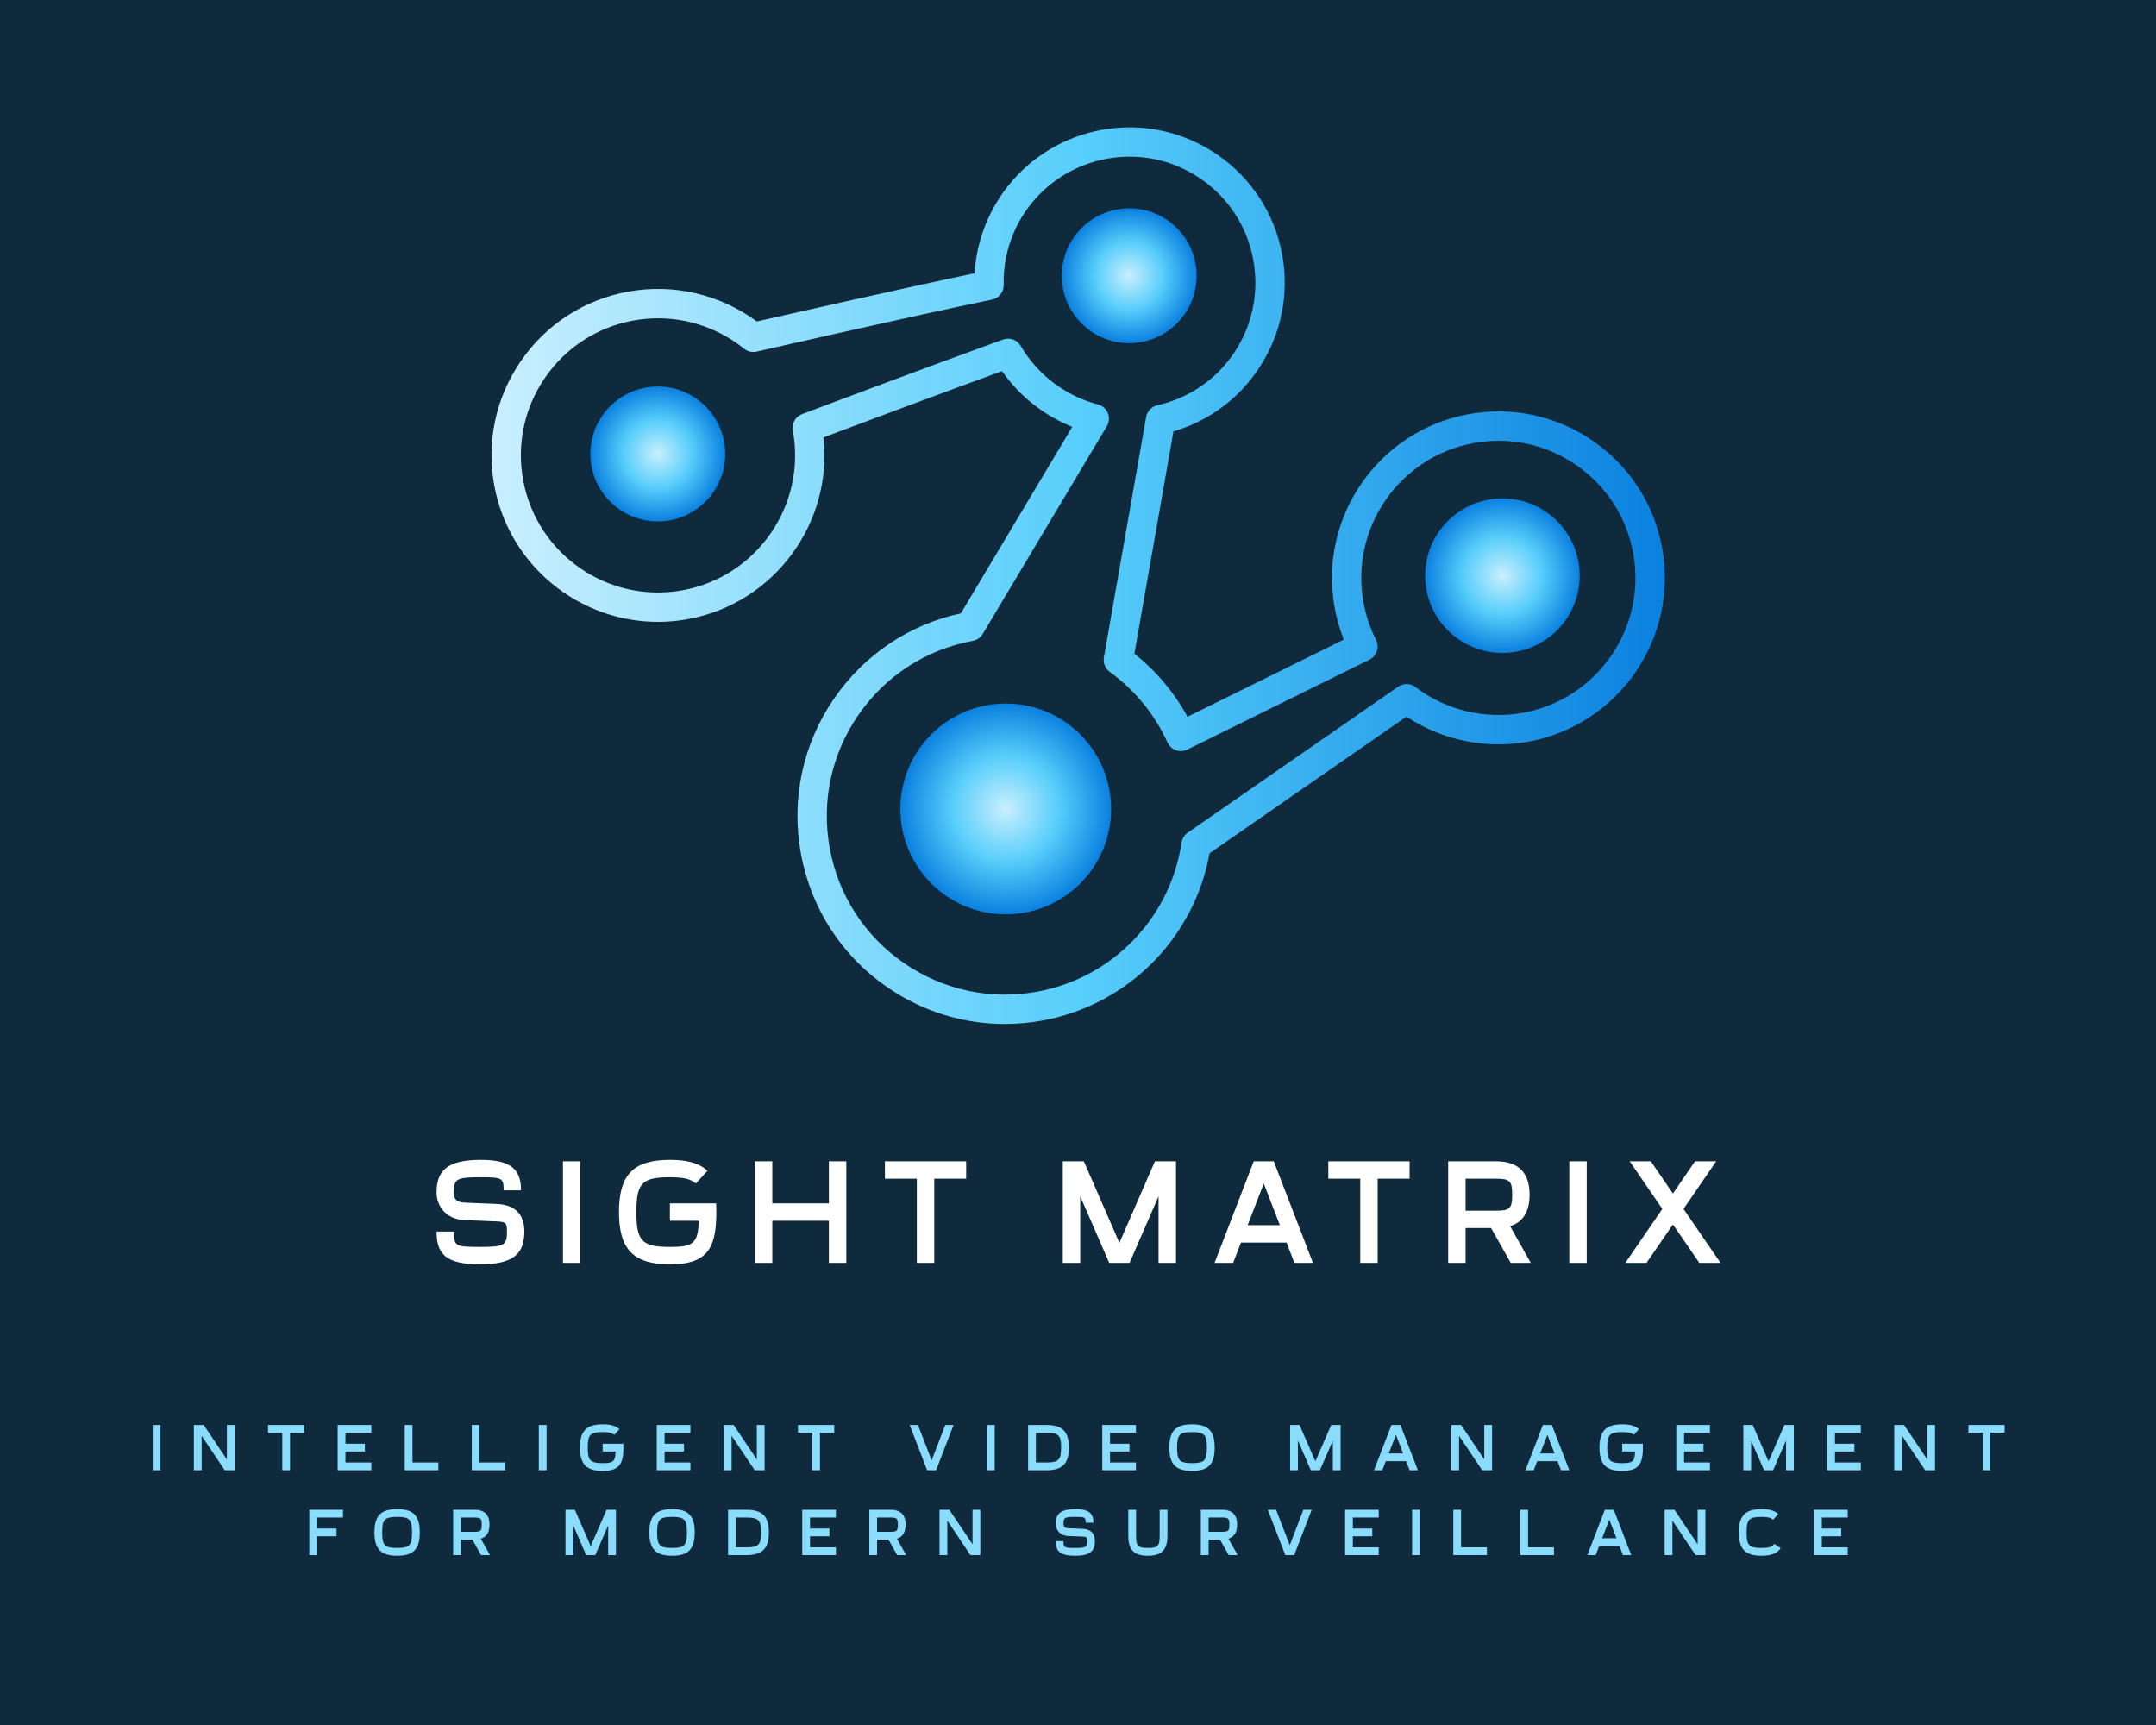 <?xml version="1.0" encoding="UTF-8" standalone="no" ?>
<!DOCTYPE svg PUBLIC "-//W3C//DTD SVG 1.1//EN" "http://www.w3.org/Graphics/SVG/1.1/DTD/svg11.dtd">
<svg xmlns="http://www.w3.org/2000/svg" xmlns:xlink="http://www.w3.org/1999/xlink" version="1.1" width="1280" height="1024" viewBox="0 0 1280 1024" xml:space="preserve">
<desc>Created with Fabric.js 5.3.0</desc>
<defs>
</defs>
<g transform="matrix(1 0 0 1 640 512)" id="background-logo"  >
<rect style="stroke: none; stroke-width: 0; stroke-dasharray: none; stroke-linecap: butt; stroke-dashoffset: 0; stroke-linejoin: miter; stroke-miterlimit: 4; fill: rgb(14,42,60); fill-rule: nonzero; opacity: 1;"  paint-order="stroke"  x="-640" y="-512" rx="0" ry="0" width="1280" height="1024" />
</g>
<g transform="matrix(3.205 0 0 3.205 640.109 341.721)" id="logo-logo"  >
<g style=""  paint-order="stroke"   >
		<g transform="matrix(0.283 0 0 0.283 0 -2.842171e-14)"  >
<linearGradient id="SVGID_1_2881" gradientUnits="userSpaceOnUse" gradientTransform="matrix(1 0 0 1 0 0)"  x1="156.84" y1="540.71" x2="924.88" y2="540.71">
<stop offset="0%" style="stop-color:rgb(201,239,254);stop-opacity: 1"/>
<stop offset="50%" style="stop-color:rgb(88,206,251);stop-opacity: 1"/>
<stop offset="100%" style="stop-color:rgb(11,129,224);stop-opacity: 1"/>
</linearGradient>
<path style="stroke: none; stroke-width: 0; stroke-dasharray: none; stroke-linecap: butt; stroke-dashoffset: 0; stroke-linejoin: miter; stroke-miterlimit: 4; fill: url(#SVGID_1_2881); fill-rule: nonzero; opacity: 1;"  paint-order="stroke"  transform=" translate(-540.856, -540.706)" d="M 923.06 522.42 C 917.78 493.8 901.67 468.96 877.7 452.45 C 853.73 435.95 824.76 429.77 796.14 435.05 C 737.07 445.95 697.88 502.89 708.79 561.96 C 710.1 569.04 712.08 575.94 714.72 582.57 L 612.41 633.06 C 603.73 617.16 591.88 603.09 577.64 591.78 L 603.21 446.31 C 626.16 439.57 645.88 425.05 659.2 404.9 C 673.77 382.87 679.16 356.42 674.36 330.43 C 664.19 275.34 611.11 238.8 556.02 248.97 C 532.18 253.37 510.68 266.17 495.46 285 C 482.11 301.52 474.3 321.78 473.04 342.78 C 426.12 352.62 349.61 369.99 330.51 374.34 C 306.29 356.47 275.77 349.38 246.04 354.86 C 217.42 360.14 192.57 376.25 176.07 400.22 C 159.57 424.19 153.39 453.15 158.67 481.77 C 168.35 534.19 214.26 570.96 265.77 570.96 C 272.31 570.96 278.94 570.37 285.59 569.14 C 341.99 558.73 380.27 506.36 374.13 450.23 C 393.85 442.82 449.79 421.83 491.01 406.85 C 502.39 423.17 518.52 435.92 536.99 443.3 L 464.07 565.37 C 430.19 572.74 400.85 592.41 381.1 621.1 C 360.51 651.01 352.81 687.14 359.39 722.84 C 365.98 758.55 386.08 789.55 415.99 810.14 C 438.92 825.93 465.52 834.14 492.78 834.14 C 501.07 834.14 509.42 833.38 517.74 831.84 C 573.47 821.56 616.83 777.84 626.85 722.4 L 755.73 633 C 779.16 648.51 807.92 654.46 835.69 649.33 C 894.77 638.43 933.96 581.49 923.06 522.41 Z M 832.21 630.44 C 807.43 635.02 781.69 628.89 761.61 613.62 C 758.3 611.1 753.74 611 750.32 613.37 L 612.56 708.93 C 610.38 710.44 608.93 712.78 608.53 715.41 C 601.18 764.7 563.29 803.9 514.25 812.95 C 483.59 818.61 452.56 811.99 426.88 794.31 C 401.2 776.63 383.94 750.01 378.28 719.35 C 372.62 688.69 379.24 657.67 396.92 631.99 C 414.6 606.31 441.22 589.05 471.88 583.39 C 474.6 582.89 476.97 581.24 478.38 578.87 L 559.63 442.86 C 561.18 440.26 561.42 437.09 560.27 434.29 C 559.12 431.49 556.73 429.4 553.8 428.64 C 532.66 423.15 514.24 409.19 503.26 390.36 C 501.5 387.34 498.3 385.59 494.96 385.59 C 493.87 385.59 492.77 385.78 491.7 386.16 C 441.03 404.48 360.93 434.67 360.13 434.97 C 355.78 436.61 353.23 441.13 354.07 445.7 C 363.05 494.36 330.77 541.26 282.11 550.24 C 233.45 559.22 186.55 526.94 177.57 478.28 C 173.22 454.71 178.31 430.85 191.9 411.11 C 205.49 391.37 225.96 378.1 249.53 373.75 C 275.29 369 301.78 375.71 322.2 392.18 C 324.49 394.03 327.5 394.72 330.37 394.07 C 331.39 393.84 432.62 370.71 484.42 360.03 C 488.96 359.1 492.18 355.06 492.08 350.43 C 491.25 309.95 519.61 275.23 559.49 267.87 C 581.13 263.88 603.03 268.55 621.15 281.02 C 639.27 293.49 651.46 312.29 655.45 333.92 C 663.51 377.59 635.92 419.44 592.64 429.21 C 589.99 429.81 587.73 431.54 586.4 433.9 C 585.78 435 585.39 436.2 585.24 437.43 L 557.68 594.22 C 557.47 595.39 557.49 596.61 557.72 597.78 C 558.19 600.15 559.55 602.26 561.51 603.68 C 577.92 615.56 590.99 631.53 599.32 649.88 C 600.39 652.25 602.39 654.08 604.83 654.96 C 607.28 655.84 609.98 655.68 612.31 654.53 L 731.5 595.71 C 733.8 594.57 735.55 592.57 736.36 590.13 C 737.17 587.7 736.98 585.04 735.82 582.75 C 731.96 575.13 729.21 566.97 727.65 558.48 C 718.67 509.82 750.95 462.93 799.6 453.95 C 823.18 449.6 847.03 454.69 866.77 468.28 C 886.51 481.87 899.78 502.34 904.13 525.91 C 913.11 574.57 880.83 621.47 832.17 630.45 Z" stroke-linecap="round" />
</g>
		<g transform="matrix(0.283 0 0 0.283 -13.419 43.213)"  >
<radialGradient id="SVGID_2_2882" gradientUnits="userSpaceOnUse" gradientTransform="matrix(1 0 0 1 -493.37 -693.62)"  cx="493.37" cy="693.62" r="68.98" fx="493.37" fy="693.62">
<stop offset="0%" style="stop-color:rgb(201,239,254);stop-opacity: 1"/>
<stop offset="50%" style="stop-color:rgb(88,206,251);stop-opacity: 1"/>
<stop offset="100%" style="stop-color:rgb(11,129,224);stop-opacity: 1"/>
</radialGradient>
<circle style="stroke: none; stroke-width: 0; stroke-dasharray: none; stroke-linecap: butt; stroke-dashoffset: 0; stroke-linejoin: miter; stroke-miterlimit: 4; fill: url(#SVGID_2_2882); fill-rule: nonzero; opacity: 1;"  paint-order="stroke"  cx="0" cy="0" r="68.98" />
</g>
		<g transform="matrix(0.283 0 0 0.283 -77.873 -22.541)"  >
<radialGradient id="SVGID_3_2883" gradientUnits="userSpaceOnUse" gradientTransform="matrix(1 0 0 1 -265.29 -460.94)"  cx="265.29" cy="460.94" r="44.14" fx="265.29" fy="460.94">
<stop offset="0%" style="stop-color:rgb(201,239,254);stop-opacity: 1"/>
<stop offset="50%" style="stop-color:rgb(88,206,251);stop-opacity: 1"/>
<stop offset="100%" style="stop-color:rgb(11,129,224);stop-opacity: 1"/>
</radialGradient>
<circle style="stroke: none; stroke-width: 0; stroke-dasharray: none; stroke-linecap: butt; stroke-dashoffset: 0; stroke-linejoin: miter; stroke-miterlimit: 4; fill: url(#SVGID_3_2883); fill-rule: nonzero; opacity: 1;"  paint-order="stroke"  cx="0" cy="0" r="44.14" />
</g>
		<g transform="matrix(0.283 0 0 0.283 9.451 -55.548)"  >
<radialGradient id="SVGID_4_2884" gradientUnits="userSpaceOnUse" gradientTransform="matrix(1 0 0 1 -574.3 -344.14)"  cx="574.3" cy="344.14" r="44.14" fx="574.3" fy="344.14">
<stop offset="0%" style="stop-color:rgb(201,239,254);stop-opacity: 1"/>
<stop offset="50%" style="stop-color:rgb(88,206,251);stop-opacity: 1"/>
<stop offset="100%" style="stop-color:rgb(11,129,224);stop-opacity: 1"/>
</radialGradient>
<circle style="stroke: none; stroke-width: 0; stroke-dasharray: none; stroke-linecap: butt; stroke-dashoffset: 0; stroke-linejoin: miter; stroke-miterlimit: 4; fill: url(#SVGID_4_2884); fill-rule: nonzero; opacity: 1;"  paint-order="stroke"  cx="0" cy="0" r="44.14" />
</g>
		<g transform="matrix(0.283 0 0 0.283 78.585 0.001)"  >
<radialGradient id="SVGID_5_2885" gradientUnits="userSpaceOnUse" gradientTransform="matrix(1 0 0 1 -818.94 -540.71)"  cx="818.94" cy="540.71" r="50.58" fx="818.94" fy="540.71">
<stop offset="0%" style="stop-color:rgb(201,239,254);stop-opacity: 1"/>
<stop offset="50%" style="stop-color:rgb(88,206,251);stop-opacity: 1"/>
<stop offset="100%" style="stop-color:rgb(11,129,224);stop-opacity: 1"/>
</radialGradient>
<circle style="stroke: none; stroke-width: 0; stroke-dasharray: none; stroke-linecap: butt; stroke-dashoffset: 0; stroke-linejoin: miter; stroke-miterlimit: 4; fill: url(#SVGID_5_2885); fill-rule: nonzero; opacity: 1;"  paint-order="stroke"  cx="0" cy="0" r="50.58" />
</g>
</g>
</g>
<g transform="matrix(1.921 0 0 1.921 640.325 719.522)" id="text-logo"  >
<g style=""  paint-order="stroke"   >
		<g transform="matrix(1 0 0 1 0 0)" id="text-logo-path-0"  >
<path style="stroke: none; stroke-width: 0; stroke-dasharray: none; stroke-linecap: butt; stroke-dashoffset: 0; stroke-linejoin: miter; stroke-miterlimit: 4; fill: rgb(255,255,255); fill-rule: nonzero; opacity: 1;"  paint-order="stroke"  transform=" translate(-199.885, 15.695)" d="M 22.2 -22.42 L 27.58 -22.42 C 27.58 -29.15 24.21 -31.84 15.07 -31.84 C 4.17 -31.84 1.48 -28.03 1.48 -21.7 C 1.48 -17.67 4.3 -13.5 10 -13.23 L 19.82 -12.82 C 22.96 -12.69 23.23 -12.47 23.23 -9.69 C 23.23 -5.56 22.6 -4.93 15.02 -4.93 C 7.13 -4.93 6.86 -5.2 6.86 -9.69 L 1.48 -9.69 C 1.48 -2.69 4.35 0.45 15.02 0.45 C 25.38 0.45 28.61 -2.96 28.61 -9.69 C 28.61 -15.25 25.47 -17.98 20.09 -18.21 L 10.27 -18.61 C 7.49 -18.74 6.86 -19.73 6.86 -21.7 C 6.86 -25.87 7.31 -26.46 15.07 -26.46 C 21.88 -26.46 22.2 -26.19 22.2 -22.42 Z M 45.92 0 L 45.92 -31.39 L 40.54 -31.39 L 40.54 0 Z M 73.59 -13 L 82.51 -13 C 82.29 -6.01 80.85 -4.93 73.59 -4.93 C 64.98 -4.93 63.23 -6.73 63.23 -15.69 C 63.23 -24.71 65.02 -26.46 73.59 -26.46 C 77.89 -26.46 80.04 -25.92 81.61 -24.53 L 85.2 -28.47 C 82.55 -30.94 78.7 -31.84 73.59 -31.84 C 62.47 -31.84 57.85 -27.44 57.85 -15.69 C 57.85 -4.17 62.33 0.45 73.59 0.45 C 85.92 0.45 88.34 -5.11 87.89 -18.39 L 73.59 -18.39 Z M 105.24 0 L 105.24 -13 L 122.73 -13 L 122.73 0 L 128.11 0 L 128.11 -31.39 L 122.73 -31.39 L 122.73 -18.39 L 105.24 -18.39 L 105.24 -31.39 L 99.86 -31.39 L 99.86 0 Z M 155.29 0 L 155.29 -26.01 L 165.15 -26.01 L 165.15 -31.39 L 140.04 -31.39 L 140.04 -26.01 L 149.91 -26.01 L 149.91 0 Z M 200.4 0 L 200.4 -20.58 L 209.37 0 L 215.65 0 L 224.61 -20.58 L 224.61 0 L 230 0 L 230 -31.39 L 223.49 -31.39 L 212.51 -6.19 L 201.52 -31.39 L 195.02 -31.39 L 195.02 0 Z M 247.66 0 L 250.09 -6.28 L 264.17 -6.28 L 266.59 0 L 272.33 0 L 260.22 -31.39 L 254.03 -31.39 L 241.92 0 Z M 252.15 -11.66 L 257.13 -24.53 L 262.1 -11.66 Z M 292.33 0 L 292.33 -26.01 L 302.19 -26.01 L 302.19 -31.39 L 277.08 -31.39 L 277.08 -26.01 L 286.95 -26.01 L 286.95 0 Z M 319.5 0 L 319.5 -10.76 L 327.39 -10.76 L 333.45 0 L 339.64 0 L 333.27 -11.35 C 337.17 -12.56 339.28 -15.78 339.28 -21.08 C 339.28 -27.76 335.96 -31.39 328.96 -31.39 L 314.12 -31.39 L 314.12 0 Z M 319.5 -16.14 L 319.5 -26.01 L 328.96 -26.01 C 333.22 -26.01 333.9 -25.29 333.9 -21.08 C 333.9 -16.82 333.18 -16.14 328.96 -16.14 Z M 356.94 0 L 356.94 -31.39 L 351.56 -31.39 L 351.56 0 Z M 398.29 0 L 386.85 -16.68 L 396.94 -31.39 L 390.4 -31.39 L 383.58 -21.43 L 376.76 -31.39 L 370.22 -31.39 L 380.31 -16.68 L 368.87 0 L 375.42 0 L 383.58 -11.88 L 391.74 0 Z" stroke-linecap="round" />
</g>
</g>
</g>
<g transform="matrix(1.921 0 0 1.921 640.407 884.505)" id="tagline-ea2ed698-24ec-4cb4-8fc5-90cb72a61646-logo"  >
<g style=""  paint-order="stroke"   >
		<g transform="matrix(1 0 0 1 -5.684342e-14 -13.108)" id="tagline-ea2ed698-24ec-4cb4-8fc5-90cb72a61646-logo-path-0"  >
<path style="stroke: none; stroke-width: 0; stroke-dasharray: none; stroke-linecap: butt; stroke-dashoffset: 0; stroke-linejoin: miter; stroke-miterlimit: 4; fill: rgb(137,220,252); fill-rule: nonzero; opacity: 1;"  paint-order="stroke"  transform=" translate(-286.83, 7)" d="M 3.06 0 L 3.06 -14 L 0.66 -14 L 0.66 0 Z M 15.78 0 L 15.78 -10.66 L 22.94 0 L 25.98 0 L 25.98 -14 L 23.58 -14 L 23.58 -3.34 L 16.42 -14 L 13.38 -14 L 13.38 0 Z M 43.1 0 L 43.1 -11.6 L 47.5 -11.6 L 47.5 -14 L 36.3 -14 L 36.3 -11.6 L 40.7 -11.6 L 40.7 0 Z M 57.82 0 L 68.22 0 L 68.22 -2.4 L 60.22 -2.4 L 60.22 -5.8 L 66.22 -5.8 L 66.22 -8.2 L 60.22 -8.2 L 60.22 -11.6 L 68.22 -11.6 L 68.22 -14 L 57.82 -14 Z M 78.54 0 L 88.94 0 L 88.94 -2.4 L 80.94 -2.4 L 80.94 -14 L 78.54 -14 Z M 99.26 0 L 109.66 0 L 109.66 -2.4 L 101.66 -2.4 L 101.66 -14 L 99.26 -14 Z M 122.38 0 L 122.38 -14 L 119.98 -14 L 119.98 0 Z M 139.72 -5.8 L 143.7 -5.8 C 143.6 -2.68 142.96 -2.2 139.72 -2.2 C 135.88 -2.2 135.1 -3 135.1 -7 C 135.1 -11.02 135.9 -11.8 139.72 -11.8 C 141.64 -11.8 142.6 -11.56 143.3 -10.94 L 144.9 -12.7 C 143.72 -13.8 142 -14.2 139.72 -14.2 C 134.76 -14.2 132.7 -12.24 132.7 -7 C 132.7 -1.86 134.7 0.2 139.72 0.2 C 145.22 0.2 146.3 -2.28 146.1 -8.2 L 139.72 -8.2 Z M 156.44 0 L 166.84 0 L 166.84 -2.4 L 158.84 -2.4 L 158.84 -5.8 L 164.84 -5.8 L 164.84 -8.2 L 158.84 -8.2 L 158.84 -11.6 L 166.84 -11.6 L 166.84 -14 L 156.44 -14 Z M 179.56 0 L 179.56 -10.66 L 186.72 0 L 189.76 0 L 189.76 -14 L 187.36 -14 L 187.36 -3.34 L 180.2 -14 L 177.16 -14 L 177.16 0 Z M 206.88 0 L 206.88 -11.6 L 211.28 -11.6 L 211.28 -14 L 200.08 -14 L 200.08 -11.6 L 204.48 -11.6 L 204.48 0 Z M 240 0 L 242.76 0 L 248.16 -14 L 245.6 -14 L 241.38 -3.06 L 237.16 -14 L 234.6 -14 Z M 260.88 0 L 260.88 -14 L 258.48 -14 L 258.48 0 Z M 276.8 -2.4 L 273.6 -2.4 L 273.6 -11.6 L 276.8 -11.6 C 280.62 -11.6 281.4 -10.8 281.4 -7 C 281.4 -3.18 280.6 -2.4 276.8 -2.4 Z M 271.2 0 L 276.8 0 C 281.74 0 283.8 -1.96 283.8 -7 C 283.8 -11.98 281.8 -14 276.8 -14 L 271.2 -14 Z M 294.12 0 L 304.52 0 L 304.52 -2.4 L 296.52 -2.4 L 296.52 -5.8 L 302.52 -5.8 L 302.52 -8.2 L 296.52 -8.2 L 296.52 -11.6 L 304.52 -11.6 L 304.52 -14 L 294.12 -14 Z M 321.86 -2.2 C 318.02 -2.2 317.24 -3 317.24 -7 C 317.24 -11.02 318.04 -11.8 321.86 -11.8 C 325.68 -11.8 326.46 -11 326.46 -7 C 326.46 -2.98 325.66 -2.2 321.86 -2.2 Z M 314.84 -7 C 314.84 -1.86 316.84 0.2 321.86 0.2 C 326.8 0.2 328.86 -1.76 328.86 -7 C 328.86 -12.18 326.86 -14.2 321.86 -14.2 C 316.9 -14.2 314.84 -12.24 314.84 -7 Z M 354.58 0 L 354.58 -9.18 L 358.58 0 L 361.38 0 L 365.38 -9.18 L 365.38 0 L 367.78 0 L 367.78 -14 L 364.88 -14 L 359.98 -2.76 L 355.08 -14 L 352.18 -14 L 352.18 0 Z M 380.66 0 L 381.74 -2.8 L 388.02 -2.8 L 389.1 0 L 391.66 0 L 386.26 -14 L 383.5 -14 L 378.1 0 Z M 382.66 -5.2 L 384.88 -10.94 L 387.1 -5.2 Z M 404.38 0 L 404.38 -10.66 L 411.54 0 L 414.58 0 L 414.58 -14 L 412.18 -14 L 412.18 -3.34 L 405.02 -14 L 401.98 -14 L 401.98 0 Z M 427.46 0 L 428.54 -2.8 L 434.82 -2.8 L 435.9 0 L 438.46 0 L 433.06 -14 L 430.3 -14 L 424.9 0 Z M 429.46 -5.2 L 431.68 -10.94 L 433.9 -5.2 Z M 454.8 -5.8 L 458.78 -5.8 C 458.68 -2.68 458.04 -2.2 454.8 -2.2 C 450.96 -2.2 450.18 -3 450.18 -7 C 450.18 -11.02 450.98 -11.8 454.8 -11.8 C 456.72 -11.8 457.68 -11.56 458.38 -10.94 L 459.98 -12.7 C 458.8 -13.8 457.08 -14.2 454.8 -14.2 C 449.84 -14.2 447.78 -12.24 447.78 -7 C 447.78 -1.86 449.78 0.2 454.8 0.2 C 460.3 0.2 461.38 -2.28 461.18 -8.2 L 454.8 -8.2 Z M 471.52 0 L 481.92 0 L 481.92 -2.4 L 473.92 -2.4 L 473.92 -5.8 L 479.92 -5.8 L 479.92 -8.2 L 473.92 -8.2 L 473.92 -11.6 L 481.92 -11.6 L 481.92 -14 L 471.52 -14 Z M 494.64 0 L 494.64 -9.18 L 498.64 0 L 501.44 0 L 505.44 -9.18 L 505.44 0 L 507.84 0 L 507.84 -14 L 504.94 -14 L 500.04 -2.76 L 495.14 -14 L 492.24 -14 L 492.24 0 Z M 518.16 0 L 528.56 0 L 528.56 -2.4 L 520.56 -2.4 L 520.56 -5.8 L 526.56 -5.8 L 526.56 -8.2 L 520.56 -8.2 L 520.56 -11.6 L 528.56 -11.6 L 528.56 -14 L 518.16 -14 Z M 541.28 0 L 541.28 -10.66 L 548.44 0 L 551.48 0 L 551.48 -14 L 549.08 -14 L 549.08 -3.34 L 541.92 -14 L 538.88 -14 L 538.88 0 Z M 568.6 0 L 568.6 -11.6 L 573 -11.6 L 573 -14 L 561.8 -14 L 561.8 -11.6 L 566.2 -11.6 L 566.2 0 Z" stroke-linecap="round" />
</g>
		<g transform="matrix(1 0 0 1 -0.05 13.108)" id="tagline-ea2ed698-24ec-4cb4-8fc5-90cb72a61646-logo-path-1"  >
<path style="stroke: none; stroke-width: 0; stroke-dasharray: none; stroke-linecap: butt; stroke-dashoffset: 0; stroke-linejoin: miter; stroke-miterlimit: 4; fill: rgb(137,220,252); fill-rule: nonzero; opacity: 1;"  paint-order="stroke"  transform=" translate(-238.38, 7)" d="M 3.06 0 L 3.06 -5.8 L 9.06 -5.8 L 9.06 -8.2 L 3.06 -8.2 L 3.06 -11.6 L 11.06 -11.6 L 11.06 -14 L 0.66 -14 L 0.66 0 Z M 27.8 -2.2 C 23.96 -2.2 23.18 -3 23.18 -7 C 23.18 -11.02 23.98 -11.8 27.8 -11.8 C 31.62 -11.8 32.4 -11 32.4 -7 C 32.4 -2.98 31.6 -2.2 27.8 -2.2 Z M 20.78 -7 C 20.78 -1.86 22.78 0.2 27.8 0.2 C 32.74 0.2 34.8 -1.76 34.8 -7 C 34.8 -12.18 32.8 -14.2 27.8 -14.2 C 22.84 -14.2 20.78 -12.24 20.78 -7 Z M 47.52 0 L 47.52 -4.8 L 51.04 -4.8 L 53.74 0 L 56.5 0 L 53.66 -5.06 C 55.4 -5.6 56.34 -7.04 56.34 -9.4 C 56.34 -12.38 54.86 -14 51.74 -14 L 45.12 -14 L 45.12 0 Z M 47.52 -7.2 L 47.52 -11.6 L 51.74 -11.6 C 53.64 -11.6 53.94 -11.28 53.94 -9.4 C 53.94 -7.5 53.62 -7.2 51.74 -7.2 Z M 82.22 0 L 82.22 -9.18 L 86.22 0 L 89.02 0 L 93.02 -9.18 L 93.02 0 L 95.42 0 L 95.42 -14 L 92.52 -14 L 87.62 -2.76 L 82.72 -14 L 79.82 -14 L 79.82 0 Z M 112.76 -2.2 C 108.92 -2.2 108.14 -3 108.14 -7 C 108.14 -11.02 108.94 -11.8 112.76 -11.8 C 116.58 -11.8 117.36 -11 117.36 -7 C 117.36 -2.98 116.56 -2.2 112.76 -2.2 Z M 105.74 -7 C 105.74 -1.86 107.74 0.2 112.76 0.2 C 117.7 0.2 119.76 -1.76 119.76 -7 C 119.76 -12.18 117.76 -14.2 112.76 -14.2 C 107.8 -14.2 105.74 -12.24 105.74 -7 Z M 135.68 -2.4 L 132.48 -2.4 L 132.48 -11.6 L 135.68 -11.6 C 139.5 -11.6 140.28 -10.8 140.28 -7 C 140.28 -3.18 139.48 -2.4 135.68 -2.4 Z M 130.08 0 L 135.68 0 C 140.62 0 142.68 -1.96 142.68 -7 C 142.68 -11.98 140.68 -14 135.68 -14 L 130.08 -14 Z M 153 0 L 163.4 0 L 163.4 -2.4 L 155.4 -2.4 L 155.4 -5.8 L 161.4 -5.8 L 161.4 -8.2 L 155.4 -8.2 L 155.4 -11.6 L 163.4 -11.6 L 163.4 -14 L 153 -14 Z M 176.12 0 L 176.12 -4.8 L 179.64 -4.8 L 182.34 0 L 185.1 0 L 182.26 -5.06 C 184 -5.6 184.94 -7.04 184.94 -9.4 C 184.94 -12.38 183.46 -14 180.34 -14 L 173.72 -14 L 173.72 0 Z M 176.12 -7.2 L 176.12 -11.6 L 180.34 -11.6 C 182.24 -11.6 182.54 -11.28 182.54 -9.4 C 182.54 -7.5 182.22 -7.2 180.34 -7.2 Z M 197.82 0 L 197.82 -10.66 L 204.98 0 L 208.02 0 L 208.02 -14 L 205.62 -14 L 205.62 -3.34 L 198.46 -14 L 195.42 -14 L 195.42 0 Z M 240.58 -10 L 242.98 -10 C 242.98 -13 241.48 -14.2 237.4 -14.2 C 232.54 -14.2 231.34 -12.5 231.34 -9.68 C 231.34 -7.88 232.6 -6.02 235.14 -5.9 L 239.52 -5.72 C 240.92 -5.66 241.04 -5.56 241.04 -4.32 C 241.04 -2.48 240.76 -2.2 237.38 -2.2 C 233.86 -2.2 233.74 -2.32 233.74 -4.32 L 231.34 -4.32 C 231.34 -1.2 232.62 0.2 237.38 0.2 C 242 0.2 243.44 -1.32 243.44 -4.32 C 243.44 -6.8 242.04 -8.02 239.64 -8.12 L 235.26 -8.3 C 234.02 -8.36 233.74 -8.8 233.74 -9.68 C 233.74 -11.54 233.94 -11.8 237.4 -11.8 C 240.44 -11.8 240.58 -11.68 240.58 -10 Z M 263.46 -14 L 263.46 -6 C 263.46 -2.78 262.86 -2.2 259.8 -2.2 C 256.72 -2.2 256.16 -2.82 256.16 -6 L 256.16 -14 L 253.76 -14 L 253.76 -6 C 253.76 -1.72 255.46 0.2 259.8 0.2 C 264 0.2 265.86 -1.56 265.86 -6 L 265.86 -14 Z M 278.58 0 L 278.58 -4.8 L 282.1 -4.8 L 284.8 0 L 287.56 0 L 284.72 -5.06 C 286.46 -5.6 287.4 -7.04 287.4 -9.4 C 287.4 -12.38 285.92 -14 282.8 -14 L 276.18 -14 L 276.18 0 Z M 278.58 -7.2 L 278.58 -11.6 L 282.8 -11.6 C 284.7 -11.6 285 -11.28 285 -9.4 C 285 -7.5 284.68 -7.2 282.8 -7.2 Z M 302.28 0 L 305.04 0 L 310.44 -14 L 307.88 -14 L 303.66 -3.06 L 299.44 -14 L 296.88 -14 Z M 320.76 0 L 331.16 0 L 331.16 -2.4 L 323.16 -2.4 L 323.16 -5.8 L 329.16 -5.8 L 329.16 -8.2 L 323.16 -8.2 L 323.16 -11.6 L 331.16 -11.6 L 331.16 -14 L 320.76 -14 Z M 343.88 0 L 343.88 -14 L 341.48 -14 L 341.48 0 Z M 354.2 0 L 364.6 0 L 364.6 -2.4 L 356.6 -2.4 L 356.6 -14 L 354.2 -14 Z M 374.92 0 L 385.32 0 L 385.32 -2.4 L 377.32 -2.4 L 377.32 -14 L 374.92 -14 Z M 398.2 0 L 399.28 -2.8 L 405.56 -2.8 L 406.64 0 L 409.2 0 L 403.8 -14 L 401.04 -14 L 395.64 0 Z M 400.2 -5.2 L 402.42 -10.94 L 404.64 -5.2 Z M 421.92 0 L 421.92 -10.66 L 429.08 0 L 432.12 0 L 432.12 -14 L 429.72 -14 L 429.72 -3.34 L 422.56 -14 L 419.52 -14 L 419.52 0 Z M 455.38 -2.16 L 453.38 -3.48 C 452.74 -2.52 451.78 -2.2 449.46 -2.2 C 445.62 -2.2 444.84 -3 444.84 -7 C 444.84 -11.02 445.64 -11.8 449.46 -11.8 C 451.38 -11.8 452.34 -11.56 453.04 -10.94 L 454.64 -12.7 C 453.46 -13.8 451.74 -14.2 449.46 -14.2 C 444.5 -14.2 442.44 -12.24 442.44 -7 C 442.44 -1.86 444.44 0.2 449.46 0.2 C 452.24 0.2 454.24 -0.4 455.38 -2.16 Z M 465.7 0 L 476.1 0 L 476.1 -2.4 L 468.1 -2.4 L 468.1 -5.8 L 474.1 -5.8 L 474.1 -8.2 L 468.1 -8.2 L 468.1 -11.6 L 476.1 -11.6 L 476.1 -14 L 465.7 -14 Z" stroke-linecap="round" />
</g>
</g>
</g>
</svg>